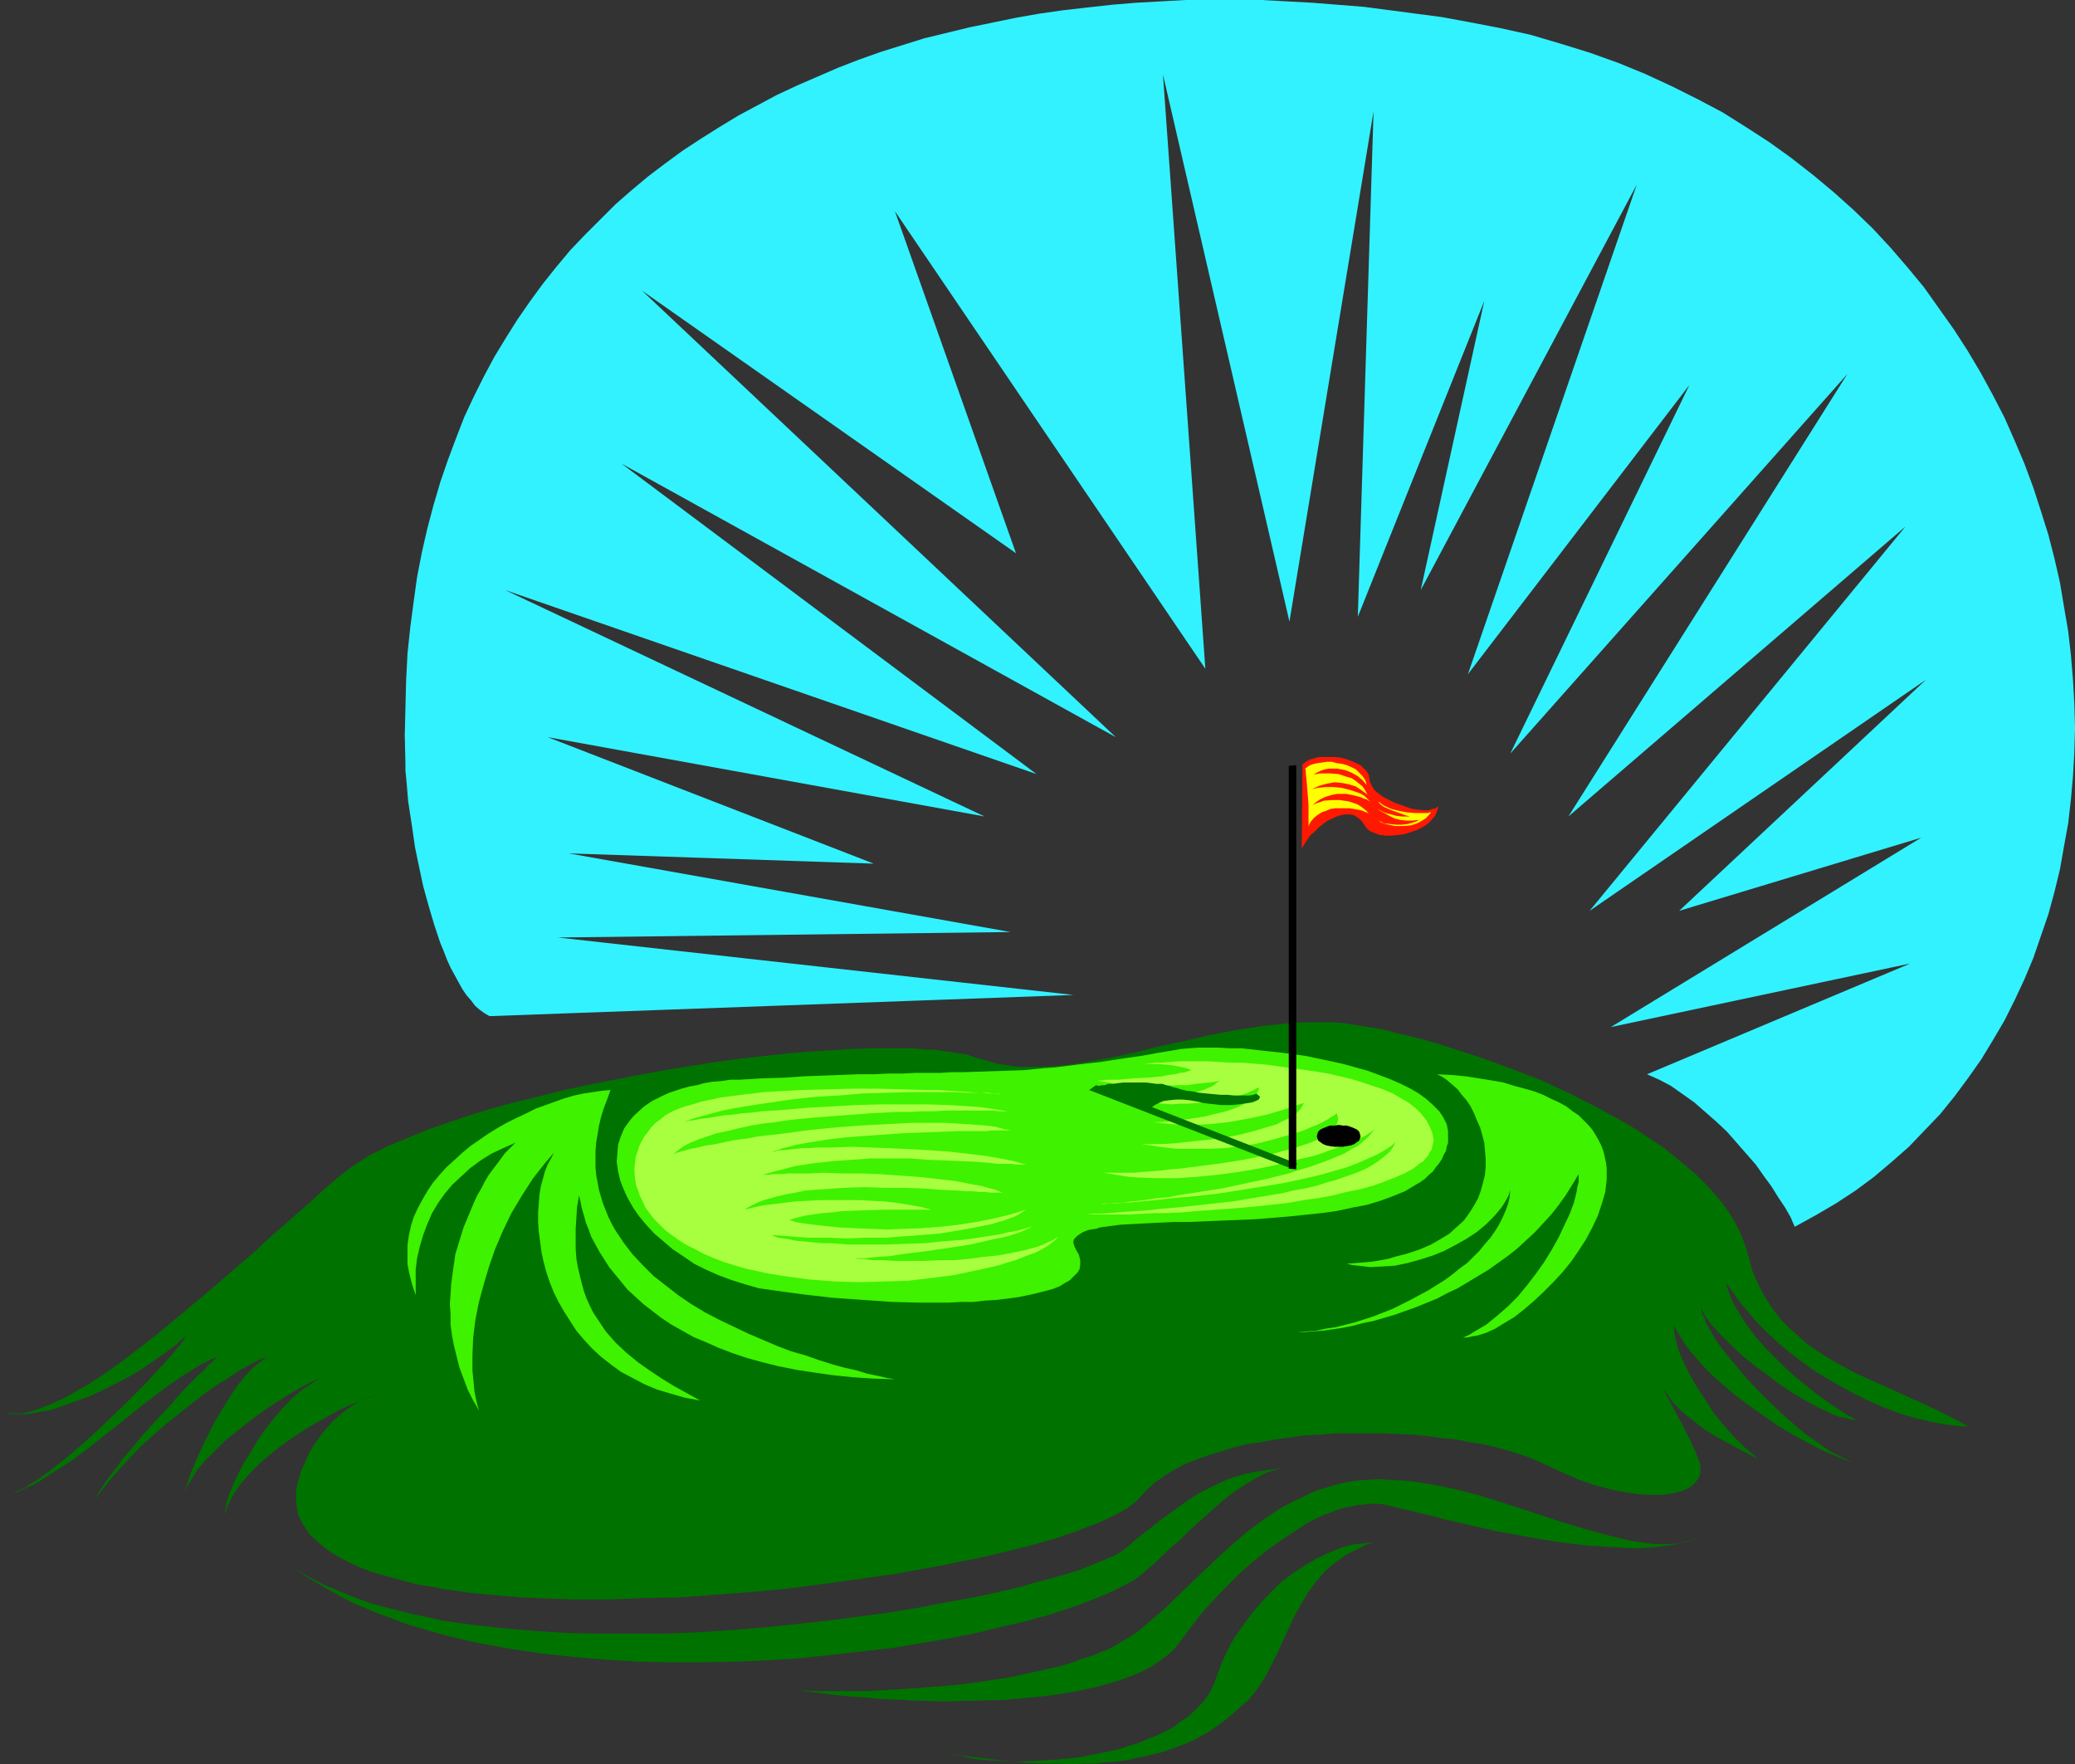 <?xml version="1.0" encoding="UTF-8" standalone="no"?>
<svg
   version="1.0"
   width="129.766mm"
   height="110.317mm"
   id="svg16"
   sodipodi:docname="Golf - Hole 3.wmf"
   xmlns:inkscape="http://www.inkscape.org/namespaces/inkscape"
   xmlns:sodipodi="http://sodipodi.sourceforge.net/DTD/sodipodi-0.dtd"
   xmlns="http://www.w3.org/2000/svg"
   xmlns:svg="http://www.w3.org/2000/svg">
  <rect width="100%" height="100%" fill="#333333" stroke="none"/>
  <sodipodi:namedview
     id="namedview16"
     pagecolor="#ffffff"
     bordercolor="#000000"
     borderopacity="0.25"
     inkscape:showpageshadow="2"
     inkscape:pageopacity="0.0"
     inkscape:pagecheckerboard="0"
     inkscape:deskcolor="#d1d1d1"
     inkscape:document-units="mm" />
  <defs
     id="defs1">
    <pattern
       id="WMFhbasepattern"
       patternUnits="userSpaceOnUse"
       width="6"
       height="6"
       x="0"
       y="0" />
  </defs>
  <path
     style="fill:#007200;fill-opacity:1;fill-rule:evenodd;stroke:none"
     d="m 0,333.396 1.454,0.485 1.778,0.162 h 1.778 l 1.778,-0.323 2.101,-0.646 2.101,-0.808 2.262,-0.97 2.424,-1.131 2.424,-1.454 2.586,-1.454 2.586,-1.616 2.747,-1.939 2.747,-1.939 2.747,-2.101 2.747,-2.101 2.909,-2.263 5.818,-4.848 5.818,-4.848 5.818,-5.01 5.818,-5.01 2.747,-2.586 2.747,-2.424 2.747,-2.424 2.586,-2.263 2.586,-2.263 2.424,-2.263 2.262,-1.939 2.262,-1.939 1.293,-0.97 1.293,-0.97 1.293,-0.808 1.454,-0.97 1.616,-0.97 1.778,-0.808 1.778,-0.97 1.939,-0.808 3.878,-1.616 4.363,-1.778 4.686,-1.616 4.848,-1.616 5.171,-1.616 5.333,-1.454 5.494,-1.293 5.656,-1.454 5.818,-1.293 5.818,-1.131 5.818,-1.131 5.979,-1.131 5.979,-0.97 5.979,-0.97 5.818,-0.808 5.656,-0.646 5.818,-0.646 5.494,-0.485 5.333,-0.323 5.01,-0.323 4.848,-0.162 h 4.686 4.363 l 2.101,0.162 1.939,0.162 h 1.939 l 1.778,0.323 1.616,0.162 1.616,0.323 1.454,0.162 1.454,0.323 1.293,0.485 1.131,0.323 2.262,0.646 2.262,0.646 2.424,0.323 2.424,0.323 h 2.586 2.586 l 5.171,-0.323 2.747,-0.323 2.747,-0.485 5.818,-0.97 5.818,-1.293 5.818,-1.454 6.141,-1.293 6.141,-1.454 6.141,-1.131 6.302,-0.97 6.141,-0.646 3.07,-0.162 h 3.232 3.07 l 3.07,0.162 3.07,0.485 3.07,0.485 3.07,0.485 3.07,0.808 3.394,0.808 3.232,0.808 3.394,0.97 3.555,1.131 6.949,2.263 7.11,2.586 7.11,2.747 6.949,3.232 6.626,3.394 3.232,1.778 3.232,1.778 3.07,1.939 2.909,1.939 2.909,1.939 2.586,2.101 2.586,2.101 2.424,2.101 2.262,2.263 1.939,2.101 1.939,2.263 1.616,2.263 1.454,2.424 1.131,2.263 0.97,2.424 0.808,2.424 0.646,2.424 0.646,2.263 0.97,2.101 0.97,2.101 1.131,1.939 1.131,1.778 1.293,1.778 1.293,1.616 1.454,1.454 1.616,1.454 1.454,1.293 1.616,1.454 3.555,2.424 3.555,2.101 3.878,2.101 3.878,1.778 7.918,3.555 7.757,3.555 3.878,1.939 3.555,1.939 h -1.293 l -1.454,-0.162 -1.454,-0.162 -1.454,-0.162 -1.616,-0.323 -1.616,-0.323 -3.555,-0.808 -3.717,-1.131 -3.878,-1.454 -4.04,-1.778 -3.878,-1.939 -4.04,-2.263 -4.04,-2.424 -4.04,-2.909 -3.717,-2.909 -3.717,-3.394 -1.778,-1.778 -1.778,-1.939 -1.616,-1.939 -1.616,-1.939 -1.454,-2.101 -1.454,-2.101 0.162,0.97 0.323,0.97 0.808,2.101 1.131,2.101 1.293,2.101 1.616,2.424 1.778,2.263 1.939,2.263 2.262,2.263 2.262,2.263 2.262,2.101 2.586,2.101 2.424,1.939 2.586,1.939 2.424,1.616 2.424,1.616 2.424,1.293 h -0.97 l -1.131,-0.323 -1.131,-0.162 -1.131,-0.323 -1.293,-0.485 -1.293,-0.646 -2.747,-1.293 -2.909,-1.616 -2.909,-1.778 -2.909,-1.939 -2.909,-2.263 -2.909,-2.101 -2.747,-2.263 -2.424,-2.263 -2.101,-2.101 -0.97,-0.97 -0.97,-1.131 -0.808,-0.808 -0.646,-0.97 -0.646,-0.808 -0.485,-0.808 -0.323,-0.808 -0.162,-0.646 v 0.808 l 0.162,0.808 0.485,0.808 0.323,1.131 0.646,1.131 0.646,1.131 0.646,1.131 0.808,1.293 0.97,1.293 1.131,1.454 2.262,2.747 2.424,2.909 2.586,2.747 2.909,2.909 2.909,2.747 2.909,2.586 2.909,2.424 3.07,2.101 1.293,0.97 1.454,0.97 1.293,0.646 1.293,0.646 1.293,0.646 1.131,0.485 -0.646,-0.162 -1.778,-0.646 -1.131,-0.485 -1.131,-0.485 -1.293,-0.485 -1.293,-0.646 -1.293,-0.646 -3.07,-1.616 -2.909,-1.616 -3.232,-1.939 -3.232,-2.263 -3.232,-2.263 -3.232,-2.424 -3.07,-2.586 -2.909,-2.586 -2.586,-2.747 -2.424,-2.909 -1.131,-1.454 -1.778,-2.909 -0.808,-1.454 0.162,1.616 0.323,1.778 0.485,1.939 0.808,2.101 0.97,2.101 1.131,2.263 1.293,2.263 1.454,2.263 1.454,2.263 1.454,2.263 3.394,4.04 1.778,1.939 1.778,1.778 1.778,1.454 1.616,1.454 -2.909,-1.454 -3.07,-1.616 -3.232,-1.778 -3.232,-1.939 -2.909,-2.263 -1.454,-1.131 -1.293,-1.131 -1.293,-1.293 -1.131,-1.293 -0.97,-1.454 -0.97,-1.293 0.646,1.293 0.646,1.131 1.131,2.101 1.131,2.101 0.97,1.778 1.939,3.879 0.97,2.101 0.97,2.263 0.323,0.97 0.162,0.808 v 0.808 0.808 l -0.162,0.646 -0.323,0.646 -0.485,0.646 -0.485,0.646 -0.646,0.485 -0.646,0.485 -0.808,0.323 -0.97,0.485 -0.97,0.162 -1.131,0.323 -1.131,0.162 -1.293,0.162 h -1.293 -1.454 l -2.909,-0.162 -3.232,-0.485 -3.232,-0.646 -3.717,-0.97 -3.717,-1.293 -3.717,-1.616 -3.878,-1.778 -2.101,-0.97 -2.262,-0.97 -2.424,-0.808 -2.586,-0.808 -2.909,-0.808 -2.909,-0.646 -3.07,-0.485 -3.232,-0.646 -3.394,-0.323 -3.394,-0.485 -3.555,-0.323 -3.555,-0.162 -3.555,-0.162 h -3.717 -7.272 l -3.717,0.323 -3.555,0.162 -7.11,0.97 -3.394,0.646 -3.394,0.485 -3.232,0.808 -3.07,0.97 -3.07,0.97 -2.747,0.97 -2.747,1.131 -2.424,1.293 -2.262,1.454 -2.101,1.454 -1.778,1.616 -1.616,1.778 -0.97,0.97 -0.97,0.808 -1.293,0.97 -1.454,0.808 -1.778,0.97 -1.778,0.808 -2.101,0.97 -2.262,0.808 -2.424,0.97 -2.424,0.808 -2.747,0.97 -2.909,0.808 -2.909,0.808 -3.232,0.808 -3.232,0.808 -3.394,0.808 -3.555,0.808 -3.555,0.646 -3.717,0.808 -3.717,0.646 -7.918,1.454 -8.08,1.131 -8.242,1.131 -8.565,1.131 -8.565,0.808 -8.565,0.646 -8.565,0.646 -8.726,0.162 -8.403,0.323 h -8.242 l -8.08,-0.323 -3.878,-0.162 -3.878,-0.323 -3.717,-0.323 -3.717,-0.323 -3.394,-0.485 -3.555,-0.485 -3.232,-0.646 -3.232,-0.485 -3.07,-0.808 -2.909,-0.808 -2.909,-0.808 -2.586,-0.808 -2.424,-0.97 -2.424,-1.131 -2.101,-1.131 -1.939,-1.131 -1.778,-1.293 -1.616,-1.454 -1.454,-1.293 -1.131,-1.616 -0.97,-1.616 -0.808,-1.616 -0.162,-0.97 -0.162,-0.808 -0.162,-1.939 v -2.101 l 0.485,-2.101 0.646,-2.263 0.97,-2.101 0.97,-2.263 1.293,-2.101 1.454,-2.101 1.616,-1.939 1.616,-1.778 1.939,-1.616 1.939,-1.454 1.778,-1.131 2.101,-0.97 1.939,-0.646 -0.808,0.323 -0.808,0.323 -1.131,0.323 -0.97,0.485 -2.424,0.97 -2.424,1.131 -2.586,1.454 -2.909,1.616 -2.747,1.616 -2.909,1.939 -2.747,1.939 -2.586,2.101 -2.424,2.101 -2.262,2.263 -2.101,2.424 -0.808,1.131 -0.808,1.131 -0.646,1.293 -0.646,1.293 -0.485,1.131 -0.323,1.293 v -0.808 l 0.162,-0.646 0.162,-0.808 0.162,-0.97 0.646,-1.939 0.97,-2.263 1.131,-2.424 1.293,-2.424 1.616,-2.586 1.616,-2.747 1.778,-2.586 1.939,-2.424 2.101,-2.424 2.101,-2.263 2.262,-1.939 2.262,-1.616 2.262,-1.454 1.131,-0.485 1.293,-0.485 -2.101,0.808 -2.101,0.97 -2.424,1.293 -2.586,1.454 -2.586,1.616 -2.747,1.778 -2.747,1.939 -2.586,1.939 -2.586,2.101 -2.586,2.101 -2.262,2.263 -2.101,2.101 -1.939,2.263 -1.454,2.263 -0.646,1.131 -0.646,0.97 -0.485,0.97 -0.323,1.131 0.485,-1.616 0.808,-1.939 0.646,-2.101 0.97,-2.263 0.97,-2.263 1.131,-2.424 2.424,-4.848 1.454,-2.424 1.454,-2.424 1.454,-2.263 1.454,-2.101 1.616,-1.939 1.616,-1.778 1.778,-1.454 1.616,-1.293 -0.808,0.323 -1.131,0.485 -0.97,0.485 -1.131,0.646 -1.131,0.646 -1.293,0.646 -2.586,1.778 -2.909,1.778 -2.909,2.101 -2.909,2.263 -3.07,2.424 -3.07,2.424 -2.909,2.586 -2.909,2.586 -2.586,2.747 -2.424,2.586 -2.262,2.586 -1.939,2.424 -0.97,1.293 -0.646,1.131 0.323,-0.646 0.323,-0.808 0.485,-0.808 0.485,-0.808 0.646,-0.97 0.808,-1.131 1.616,-2.101 1.778,-2.424 2.101,-2.424 2.101,-2.586 2.262,-2.586 4.686,-5.01 2.262,-2.586 2.101,-2.263 2.101,-2.101 1.939,-1.778 0.808,-0.97 0.808,-0.646 0.646,-0.646 0.808,-0.646 -1.293,0.485 -1.293,0.646 -1.454,0.646 -1.454,0.97 -2.909,1.778 -3.07,2.101 -3.232,2.424 -3.232,2.424 -6.626,5.333 -6.626,5.171 -3.232,2.424 -3.232,2.101 -3.07,1.939 -1.454,0.97 -1.454,0.808 -1.454,0.646 -1.293,0.646 -1.293,0.485 -1.293,0.323 0.97,-0.323 1.131,-0.485 1.131,-0.485 1.131,-0.808 1.454,-0.808 1.293,-0.97 1.616,-1.131 1.454,-1.131 3.07,-2.424 3.232,-2.747 3.394,-3.071 3.232,-3.071 3.232,-3.071 3.07,-3.071 2.909,-2.909 1.454,-1.616 1.131,-1.293 1.293,-1.293 0.97,-1.131 1.131,-1.293 0.808,-0.97 0.808,-0.97 0.646,-0.808 0.485,-0.808 0.323,-0.646 -2.262,2.101 -2.586,1.939 -2.747,1.939 -2.747,1.939 -3.07,1.778 -3.07,1.616 -3.232,1.616 -3.07,1.454 -3.232,1.131 -3.07,1.131 -2.909,0.97 -2.909,0.485 -2.586,0.485 H 5.171 4.04 2.909 l -0.97,-0.162 -0.97,-0.323 z"
     id="path1" />
  <path
     style="fill:#007200;fill-opacity:1;fill-rule:evenodd;stroke:none"
     d="m 304.777,347.133 h -2.747 l -2.586,0.323 -2.424,0.323 -2.424,0.485 -2.424,0.646 -2.262,0.808 -2.101,0.97 -2.262,1.131 -2.262,1.131 -2.262,1.454 -2.262,1.616 -2.262,1.616 -2.424,1.778 -2.424,1.939 -2.747,2.101 -2.586,2.263 -0.808,0.646 -0.97,0.646 -1.131,0.646 -1.293,0.485 -1.454,0.646 -1.616,0.646 -1.616,0.646 -1.939,0.808 -1.939,0.646 -2.101,0.646 -2.262,0.646 -2.424,0.646 -2.586,0.646 -2.586,0.808 -2.747,0.646 -2.747,0.646 -2.909,0.646 -3.07,0.646 -6.302,1.131 -6.626,1.293 -6.949,1.131 -7.11,0.97 -7.434,0.97 -7.434,0.808 -7.757,0.808 -7.757,0.646 -7.757,0.485 -7.918,0.323 h -7.757 -7.757 l -7.757,-0.162 -7.595,-0.485 -7.434,-0.646 -7.272,-0.808 -6.949,-0.97 -3.394,-0.808 -3.232,-0.646 -3.232,-0.808 -3.232,-0.808 -3.07,-0.808 -2.909,-0.97 -2.909,-1.131 -2.747,-1.131 -2.747,-1.131 -2.586,-1.293 -2.424,-1.293 -2.262,-1.454 2.424,1.778 2.747,1.616 2.747,1.616 2.909,1.616 2.747,1.454 3.07,1.293 3.07,1.293 3.232,1.131 3.232,1.293 3.394,0.97 3.232,0.97 3.555,0.97 7.11,1.616 7.11,1.293 7.434,1.131 7.595,0.808 7.595,0.646 7.757,0.485 7.595,0.162 h 7.757 l 7.757,-0.162 7.595,-0.323 7.595,-0.485 7.434,-0.808 7.272,-0.808 7.11,-0.808 6.787,-1.131 6.626,-1.131 6.464,-1.293 5.979,-1.454 2.909,-0.646 2.747,-0.646 2.747,-0.808 2.586,-0.646 4.848,-1.616 2.424,-0.808 2.101,-0.808 2.101,-0.808 1.939,-0.808 1.778,-0.808 1.616,-0.808 1.616,-0.808 1.454,-0.808 1.293,-0.808 0.97,-0.808 0.808,-0.646 0.646,-0.646 1.778,-1.454 1.778,-1.778 2.101,-1.939 2.262,-1.939 2.262,-2.263 4.848,-4.363 2.424,-2.101 2.424,-1.939 2.586,-1.778 2.424,-1.454 2.262,-1.293 1.131,-0.485 1.131,-0.323 0.97,-0.323 1.131,-0.162 h 0.97 z"
     id="path2" />
  <path
     style="fill:#007200;fill-opacity:1;fill-rule:evenodd;stroke:none"
     d="m 187.941,399.332 1.131,0.162 h 1.293 l 1.616,0.162 h 1.939 1.939 4.363 2.586 2.586 l 2.747,-0.162 2.747,-0.162 2.909,-0.162 5.979,-0.485 6.141,-0.485 6.302,-0.808 6.302,-0.97 5.979,-1.293 2.909,-0.646 2.909,-0.646 2.747,-0.808 2.586,-0.97 2.586,-0.808 2.424,-0.97 2.262,-0.97 2.101,-1.293 1.939,-1.131 1.778,-1.131 3.232,-2.747 3.232,-2.747 6.302,-6.141 6.464,-6.141 3.394,-3.071 3.394,-2.909 3.717,-2.747 3.555,-2.424 1.939,-1.131 1.939,-0.97 2.101,-0.97 1.939,-0.97 2.101,-0.808 2.101,-0.646 2.262,-0.646 2.262,-0.485 2.262,-0.323 2.586,-0.162 2.424,-0.162 2.424,0.162 2.586,0.162 2.586,0.162 5.171,0.808 5.333,1.131 5.171,1.293 5.171,1.616 5.01,1.616 5.01,1.616 4.848,1.616 4.848,1.454 4.525,1.293 4.525,1.131 2.101,0.485 2.101,0.323 1.939,0.323 2.101,0.162 h 1.939 1.778 l 1.778,-0.162 1.778,-0.323 1.616,-0.485 1.454,-0.646 -1.616,0.646 -1.939,0.485 -1.778,0.485 -2.101,0.323 -2.262,0.323 -2.262,0.162 -2.262,0.162 h -2.424 l -5.01,-0.323 -5.171,-0.323 -5.333,-0.646 -5.333,-0.808 -5.333,-0.97 -5.333,-0.97 -5.01,-1.131 -4.848,-1.131 -2.262,-0.485 -2.262,-0.646 -2.101,-0.485 -1.939,-0.485 -1.939,-0.485 -1.616,-0.323 -1.778,-0.485 -1.454,-0.323 -1.293,-0.323 -1.616,-0.162 h -1.454 l -1.454,0.162 -1.616,0.162 -1.616,0.323 -1.616,0.323 -1.616,0.485 -1.616,0.646 -1.778,0.646 -3.394,1.616 -3.232,2.101 -3.394,2.263 -3.394,2.424 -3.394,2.747 -3.232,2.909 -3.07,3.071 -3.07,3.232 -2.747,3.071 -2.586,3.394 -2.424,3.232 -1.293,1.616 -1.616,1.454 -1.778,1.293 -1.939,1.293 -2.101,1.131 -2.262,0.97 -2.586,0.97 -2.586,0.808 -2.909,0.808 -2.747,0.646 -3.07,0.646 -3.232,0.485 -3.07,0.485 -3.394,0.323 -6.787,0.646 -6.787,0.162 -6.949,0.162 -6.787,-0.162 -6.626,-0.323 -3.07,-0.162 -3.232,-0.323 -2.909,-0.162 -3.07,-0.323 -2.747,-0.323 -2.586,-0.323 -2.424,-0.323 z"
     id="path3" />
  <path
     style="fill:#007200;fill-opacity:1;fill-rule:evenodd;stroke:none"
     d="m 324.654,364.586 -2.586,0.162 -2.586,0.323 -2.747,0.808 -2.747,1.131 -2.747,1.293 -2.747,1.616 -2.747,1.778 -2.586,1.939 -2.424,2.263 -2.424,2.586 -2.262,2.586 -2.101,2.909 -2.101,2.909 -1.778,3.232 -1.454,3.232 -1.293,3.555 -0.646,1.616 -0.808,1.616 -1.131,1.616 -1.293,1.454 -1.293,1.293 -1.454,1.293 -1.778,1.131 -1.616,1.293 -1.939,0.97 -1.939,0.97 -2.101,0.808 -2.262,0.97 -2.262,0.646 -2.262,0.808 -4.686,0.97 -4.848,0.97 -5.01,0.485 -4.848,0.323 -4.848,0.162 -4.525,-0.162 -2.262,-0.162 -2.101,-0.162 -2.101,-0.323 -1.939,-0.485 -1.778,-0.323 -1.616,-0.323 4.202,0.646 4.04,0.485 3.878,0.485 3.717,0.323 3.555,0.323 3.394,0.162 h 3.232 l 3.07,0.162 2.909,-0.162 h 2.747 l 2.747,-0.323 2.424,-0.162 2.424,-0.323 2.262,-0.485 2.262,-0.485 2.101,-0.485 1.939,-0.485 1.778,-0.646 1.778,-0.646 1.778,-0.646 1.454,-0.646 1.616,-0.808 2.747,-1.616 2.586,-1.778 2.262,-1.778 1.939,-1.778 2.101,-1.778 1.778,-2.101 1.454,-2.101 1.454,-2.424 1.293,-2.586 1.293,-2.586 1.293,-2.909 2.586,-5.495 1.454,-2.586 1.616,-2.747 1.778,-2.424 2.101,-2.424 1.131,-1.131 1.293,-0.97 1.293,-0.97 1.293,-0.97 1.616,-0.808 1.616,-0.808 1.616,-0.808 z"
     id="path4" />
  <path
     style="fill:#3ff200;fill-opacity:1;fill-rule:evenodd;stroke:none"
     d="m 277.305,248.229 1.778,-0.323 1.939,-0.162 2.101,-0.162 h 2.424 2.424 l 2.747,0.162 h 2.747 l 2.909,0.323 2.909,0.323 3.07,0.323 6.141,0.808 6.141,1.293 2.909,0.646 2.909,0.808 2.909,0.808 2.586,0.97 2.586,0.97 2.586,1.131 2.262,1.131 1.939,1.131 1.778,1.293 1.616,1.454 1.454,1.454 0.97,1.454 0.808,1.616 0.162,0.808 0.162,0.808 v 0.97 0.808 0.97 l -0.323,0.97 -0.162,0.97 -0.485,0.808 -0.485,1.131 -0.646,0.97 -0.808,0.97 -0.646,0.97 -0.97,0.808 -0.97,0.97 -1.131,0.808 -1.131,0.646 -2.424,1.454 -2.747,1.131 -3.07,1.131 -3.232,0.97 -3.394,0.646 -3.717,0.808 -3.555,0.485 -7.757,0.808 -7.918,0.646 -7.918,0.323 -3.717,0.162 -3.878,0.162 h -3.555 l -3.555,0.162 -3.232,0.162 -3.07,0.162 -2.909,0.162 -2.586,0.323 -2.262,0.323 -0.97,0.323 -1.131,0.162 -0.808,0.162 -0.808,0.323 -0.646,0.323 -0.485,0.323 -0.485,0.323 -0.485,0.485 -0.323,0.323 -0.162,0.485 v 0.485 l 0.162,0.485 0.162,0.485 0.323,0.646 0.646,1.131 0.323,1.293 v 0.97 l -0.162,1.131 -0.485,0.808 -0.808,0.808 -0.97,0.97 -1.131,0.646 -1.293,0.808 -1.616,0.646 -1.778,0.485 -1.939,0.485 -2.101,0.485 -2.424,0.485 -2.424,0.323 -2.586,0.323 -2.747,0.162 -2.747,0.323 h -3.07 l -3.07,0.162 h -3.232 -3.232 l -6.626,-0.162 -6.949,-0.485 -6.949,-0.485 -7.11,-0.808 -7.11,-0.97 -3.394,-0.485 -3.394,-0.97 -3.07,-0.97 -3.07,-1.131 -2.909,-1.293 -2.909,-1.454 -2.586,-1.778 -2.424,-1.616 -2.262,-1.939 -2.101,-1.778 -1.939,-2.101 -1.616,-1.939 -1.454,-2.101 -1.293,-2.263 -0.97,-2.101 -0.808,-2.101 -0.485,-2.101 -0.323,-2.263 0.162,-1.939 0.162,-2.101 0.646,-1.939 0.808,-1.939 1.293,-1.778 0.646,-0.808 0.808,-0.808 1.778,-1.616 1.131,-0.808 0.97,-0.646 1.293,-0.646 1.293,-0.646 1.454,-0.646 1.454,-0.485 1.454,-0.485 1.778,-0.485 1.778,-0.323 1.778,-0.485 1.939,-0.323 2.101,-0.162 2.101,-0.323 h 2.101 l 5.494,-0.323 5.171,-0.162 4.686,-0.323 4.525,-0.162 4.202,-0.162 4.04,-0.162 h 3.717 l 3.394,-0.162 h 3.394 l 3.07,-0.162 h 3.07 2.747 l 2.747,-0.162 h 2.586 l 5.01,-0.162 4.686,-0.162 4.848,-0.162 4.686,-0.485 2.586,-0.162 2.586,-0.323 2.586,-0.323 2.747,-0.323 2.909,-0.323 3.07,-0.485 3.232,-0.485 3.394,-0.485 3.555,-0.646 z"
     id="path5" />
  <path
     style="fill:#a8ff3f;fill-opacity:1;fill-rule:evenodd;stroke:none"
     d="m 269.872,251.623 0.808,-0.162 1.131,-0.162 1.293,-0.162 h 1.616 l 1.939,-0.162 1.939,-0.162 h 2.101 2.424 2.424 l 2.586,0.162 2.747,0.162 h 2.747 l 5.818,0.485 5.818,0.808 5.818,0.808 2.909,0.485 2.747,0.646 2.747,0.646 2.586,0.808 2.424,0.808 2.424,0.808 2.262,0.97 1.939,1.131 1.939,1.131 1.616,1.293 1.293,1.293 1.131,1.454 0.808,1.454 0.646,1.616 0.162,0.808 0.162,0.808 -0.162,0.808 -0.162,0.646 -0.162,0.808 -0.485,0.646 -0.323,0.808 -0.646,0.646 -0.485,0.646 -0.808,0.485 -1.616,1.293 -2.101,1.131 -2.262,0.97 -2.424,0.97 -2.747,0.97 -2.909,0.808 -3.232,0.646 -3.232,0.808 -3.394,0.646 -3.555,0.485 -3.555,0.646 -7.272,0.808 -7.434,0.646 -7.11,0.485 -3.394,0.323 -3.394,0.162 h -3.07 l -3.07,0.162 -2.747,0.162 h -2.586 -2.424 -2.101 -1.778 -1.454 l 1.616,-0.162 h 1.778 l 1.939,-0.162 2.101,-0.162 2.262,-0.162 2.424,-0.162 2.424,-0.162 2.747,-0.323 5.494,-0.485 5.818,-0.646 5.979,-0.646 5.818,-0.97 5.818,-0.97 2.747,-0.646 2.747,-0.485 2.747,-0.646 2.424,-0.808 2.424,-0.646 2.262,-0.808 2.262,-0.808 1.939,-0.808 1.778,-0.97 1.454,-0.97 1.454,-1.131 1.131,-0.97 0.97,-1.293 0.485,-1.131 -0.808,0.808 -0.97,0.646 -1.293,0.808 -1.131,0.646 -1.454,0.646 -1.454,0.646 -1.454,0.646 -1.616,0.646 -1.778,0.646 -1.778,0.485 -3.878,1.131 -4.202,0.97 -4.525,0.97 -4.848,0.808 -5.01,0.808 -5.171,0.808 -5.494,0.646 -5.494,0.485 -5.818,0.646 -5.818,0.485 -5.818,0.323 0.97,-0.162 h 1.293 l 1.616,-0.162 h 1.616 l 1.778,-0.323 2.101,-0.162 2.101,-0.323 2.262,-0.323 2.424,-0.162 2.262,-0.485 5.171,-0.808 5.171,-0.808 5.333,-1.131 5.333,-1.131 5.171,-1.293 2.424,-0.808 2.262,-0.646 2.262,-0.808 2.262,-0.808 1.939,-0.808 1.939,-0.808 1.616,-0.97 1.616,-0.808 1.293,-1.131 1.131,-0.97 0.808,-0.97 0.808,-0.97 -0.808,0.646 -0.97,0.646 -1.131,0.646 -1.293,0.485 -1.293,0.646 -1.616,0.646 -1.616,0.646 -1.778,0.646 -1.778,0.646 -1.939,0.646 -4.202,0.97 -4.525,1.131 -4.525,0.97 -4.848,0.808 -4.848,0.646 -4.848,0.485 -4.848,0.323 h -4.686 l -4.525,-0.162 -2.101,-0.162 -2.101,-0.323 -1.939,-0.323 -1.939,-0.323 h 1.131 1.131 1.454 1.778 1.778 l 1.939,-0.162 2.101,-0.162 2.101,-0.162 2.424,-0.323 2.262,-0.162 5.01,-0.646 5.01,-0.646 5.01,-0.808 4.848,-0.97 2.424,-0.485 2.101,-0.646 2.101,-0.485 1.939,-0.646 1.939,-0.646 1.616,-0.646 1.454,-0.808 1.293,-0.646 0.97,-0.808 0.808,-0.808 0.485,-0.808 0.323,-0.808 v -0.808 l -0.323,-0.97 -0.323,0.323 -0.485,0.323 -0.646,0.323 -0.646,0.485 -0.646,0.323 -0.808,0.485 -1.939,0.808 -2.262,0.97 -2.424,0.808 -2.909,0.808 -2.909,0.808 -3.232,0.808 -3.394,0.485 -3.717,0.485 -3.717,0.162 h -3.878 -3.878 l -4.202,-0.485 -4.04,-0.646 h 0.485 3.555 1.293 l 2.424,-0.162 2.909,-0.323 3.07,-0.323 3.232,-0.323 3.232,-0.485 3.232,-0.646 3.07,-0.808 2.747,-0.808 2.747,-0.808 1.131,-0.646 2.101,-0.97 0.97,-0.646 0.646,-0.646 0.646,-0.646 0.485,-0.808 0.323,-0.646 -4.363,1.454 -4.363,1.293 -4.525,0.97 -4.525,0.808 -4.525,0.485 -4.686,0.162 -4.363,-0.162 -4.363,-0.485 h 1.778 l 1.939,-0.162 4.202,-0.485 4.202,-0.646 1.939,-0.485 2.101,-0.485 1.778,-0.485 1.778,-0.646 1.454,-0.646 1.293,-0.808 1.131,-0.808 0.808,-0.808 0.485,-0.808 0.162,-0.485 v -0.485 l -1.131,0.646 -1.454,0.646 -1.778,0.646 -1.778,0.485 -2.101,0.323 -1.939,0.485 -4.363,0.485 -2.101,0.162 h -2.101 l -1.939,0.162 -1.939,-0.162 -1.616,-0.162 -1.454,-0.162 -1.293,-0.162 -0.97,-0.323 h 0.808 l 0.97,-0.162 1.131,-0.162 h 1.293 l 2.586,-0.323 2.747,-0.485 2.747,-0.485 1.454,-0.485 1.131,-0.323 1.131,-0.485 1.131,-0.485 0.808,-0.646 0.808,-0.646 -0.97,0.323 -1.293,0.162 -1.616,0.162 -1.778,0.162 -1.939,0.323 h -2.101 l -4.525,0.162 -4.525,-0.162 h -2.101 l -1.939,-0.162 -1.939,-0.162 -1.616,-0.323 -1.454,-0.162 -1.131,-0.323 h 0.97 l 1.131,-0.162 h 1.454 1.454 l 3.394,-0.323 3.394,-0.162 3.555,-0.323 1.454,-0.323 1.454,-0.162 1.293,-0.323 1.293,-0.162 0.808,-0.323 0.646,-0.162 -1.293,-0.485 -1.454,-0.323 -1.616,-0.323 -1.778,-0.162 -1.616,-0.162 h -2.909 z"
     id="path6" />
  <path
     style="fill:#a8ff3f;fill-opacity:1;fill-rule:evenodd;stroke:none"
     d="m 249.995,292.348 -0.485,0.646 -0.646,0.485 -0.808,0.646 -0.97,0.646 -1.131,0.646 -1.293,0.646 -1.454,0.485 -1.616,0.646 -1.616,0.646 -1.778,0.485 -1.939,0.646 -2.101,0.485 -2.101,0.485 -2.262,0.485 -2.262,0.485 -2.424,0.485 -2.586,0.323 -2.586,0.323 -5.333,0.646 -5.656,0.162 -5.656,0.162 -5.979,-0.162 -6.141,-0.485 -5.979,-0.808 -3.07,-0.485 -3.07,-0.646 -2.909,-0.646 -2.747,-0.808 -2.586,-0.808 -2.424,-0.97 -2.262,-0.97 -2.101,-1.131 -1.939,-0.97 -1.778,-1.131 -1.778,-1.293 -1.454,-1.131 -1.293,-1.293 -1.293,-1.293 -0.97,-1.293 -0.97,-1.293 -0.646,-1.454 -0.646,-1.293 -0.485,-1.454 -0.485,-1.293 -0.162,-1.293 -0.162,-1.454 v -1.293 l 0.162,-1.293 0.162,-1.293 0.485,-1.293 0.323,-1.131 0.646,-1.293 0.646,-1.131 0.808,-0.97 0.808,-1.131 0.97,-0.97 1.131,-0.808 1.131,-0.97 1.454,-0.808 1.454,-0.646 1.778,-0.646 1.778,-0.485 2.101,-0.646 2.262,-0.485 2.262,-0.485 2.424,-0.323 2.586,-0.323 2.747,-0.323 2.747,-0.323 2.747,-0.162 5.818,-0.323 6.141,-0.162 5.979,-0.162 h 5.979 l 5.979,0.162 5.494,0.162 h 2.747 l 2.586,0.162 2.424,0.162 2.262,0.162 2.262,0.162 h 2.101 l 1.778,0.162 1.778,0.162 h -0.97 l -1.131,-0.162 h -1.454 l -1.454,-0.162 h -1.616 -1.939 l -1.939,-0.162 h -2.101 -2.262 -2.262 -2.586 -2.424 l -5.333,0.162 -5.494,0.162 -5.656,0.485 -5.656,0.323 -5.818,0.646 -5.494,0.808 -5.333,0.808 -2.747,0.485 -2.424,0.485 -2.424,0.646 -2.424,0.646 -2.262,0.646 -2.101,0.808 1.293,-0.323 1.293,-0.162 1.454,-0.323 1.616,-0.162 1.939,-0.323 1.939,-0.323 2.101,-0.162 2.262,-0.323 2.262,-0.162 2.424,-0.323 5.171,-0.323 5.494,-0.485 5.656,-0.323 5.656,-0.323 5.656,-0.162 h 5.818 5.494 l 5.333,0.162 2.586,0.162 2.424,0.162 2.262,0.162 2.262,0.323 2.101,0.323 2.101,0.323 h -0.97 -1.131 l -1.454,-0.162 h -1.778 -1.939 -2.262 -2.262 -2.586 l -2.747,0.162 h -2.747 l -3.07,0.162 h -3.07 l -6.302,0.323 -6.464,0.485 -6.626,0.485 -6.464,0.646 -3.07,0.485 -2.909,0.323 -2.909,0.485 -2.909,0.646 -2.586,0.646 -2.424,0.485 -2.424,0.808 -1.939,0.646 -1.939,0.808 -1.616,0.808 -1.293,0.97 -1.131,0.97 1.131,-0.485 1.293,-0.323 1.616,-0.485 1.778,-0.323 1.939,-0.485 2.262,-0.323 2.262,-0.485 2.424,-0.485 2.586,-0.323 2.586,-0.485 2.747,-0.323 2.909,-0.323 5.979,-0.808 6.302,-0.646 6.141,-0.485 6.141,-0.323 5.979,-0.323 h 2.909 2.909 2.747 l 2.586,0.162 2.424,0.162 2.262,0.162 2.262,0.162 2.101,0.323 1.778,0.485 1.616,0.323 h -4.363 l -1.293,0.162 h -3.232 -1.778 -1.778 l -3.878,0.162 -4.363,0.162 -4.363,0.162 -9.05,0.646 -4.525,0.323 -4.202,0.485 -4.04,0.646 -1.939,0.323 -1.778,0.323 -1.778,0.485 -1.454,0.323 -1.454,0.485 -1.293,0.485 0.808,-0.162 0.97,-0.323 h 1.131 l 1.454,-0.162 1.454,-0.162 1.616,-0.162 h 1.616 l 1.778,-0.162 h 1.939 1.939 l 4.363,-0.162 4.363,0.162 4.525,0.162 9.373,0.485 4.525,0.323 4.363,0.485 4.04,0.485 1.939,0.323 1.939,0.323 1.616,0.323 1.616,0.323 1.616,0.485 1.293,0.323 h -1.131 -1.131 l -1.293,-0.162 h -1.454 -1.616 l -1.454,-0.162 -3.555,-0.323 -3.717,-0.162 -3.878,-0.162 -4.202,-0.162 -4.202,-0.323 h -9.05 l -4.525,0.323 -4.525,0.323 -4.363,0.485 -4.363,0.646 -4.363,1.131 -4.04,1.131 0.485,-0.162 h 0.646 0.808 l 0.97,-0.162 h 1.131 1.131 l 1.454,-0.162 h 1.616 1.616 1.616 l 3.878,-0.162 4.04,0.162 h 4.363 l 4.363,0.162 9.211,0.646 4.363,0.485 4.363,0.485 4.04,0.808 1.939,0.323 1.778,0.485 1.778,0.485 1.616,0.646 h -2.747 l -1.293,-0.162 h -1.454 l -1.454,-0.162 h -1.778 l -1.778,-0.162 -3.878,-0.162 -4.202,-0.323 -4.686,-0.162 h -4.686 l -4.686,-0.162 -4.848,0.162 -4.686,0.323 -4.363,0.323 -2.262,0.485 -1.939,0.323 -2.101,0.485 -1.778,0.485 -1.778,0.485 -1.616,0.646 -1.616,0.808 -1.293,0.808 1.939,-0.485 2.262,-0.485 2.424,-0.323 2.586,-0.323 2.747,-0.323 2.909,-0.162 3.07,-0.162 h 2.909 6.302 l 2.909,0.162 3.07,0.162 2.909,0.323 2.909,0.485 2.747,0.485 2.424,0.646 h -11.15 l -4.848,0.162 -5.01,0.162 -2.424,0.323 -2.262,0.162 -2.262,0.323 -2.101,0.323 -1.939,0.485 -1.616,0.485 0.646,0.162 0.808,0.323 0.97,0.162 0.97,0.162 1.293,0.162 1.131,0.162 1.454,0.162 1.454,0.162 3.232,0.323 3.394,0.162 3.878,0.162 3.878,0.162 4.202,-0.162 4.202,-0.162 4.363,-0.323 4.202,-0.485 4.202,-0.646 4.04,-0.808 4.04,-0.97 3.717,-1.131 -0.808,0.485 -0.97,0.646 -0.97,0.485 -1.293,0.485 -1.293,0.485 -1.293,0.323 -1.454,0.485 -1.616,0.323 -3.232,0.646 -3.717,0.646 -3.878,0.646 -4.04,0.323 -4.363,0.323 -4.363,0.323 h -4.525 l -4.525,0.162 -4.525,-0.162 h -4.525 l -4.525,-0.323 -4.363,-0.323 0.808,0.323 0.808,0.323 1.131,0.162 1.293,0.162 1.293,0.323 1.454,0.162 1.778,0.162 1.616,0.162 1.939,0.162 h 1.939 l 4.04,0.323 h 4.363 4.525 l 4.686,-0.162 4.686,-0.162 4.686,-0.485 4.525,-0.323 4.363,-0.646 4.202,-0.646 1.939,-0.485 1.939,-0.323 1.778,-0.485 1.778,-0.485 -0.485,0.323 -0.485,0.162 -0.646,0.323 -0.808,0.323 -0.808,0.323 -0.97,0.323 -2.262,0.646 -2.424,0.485 -2.747,0.646 -2.909,0.646 -3.07,0.485 -6.464,0.97 -6.464,0.808 -3.07,0.485 -2.909,0.162 -2.747,0.323 h -2.586 l 0.97,0.162 h 0.97 l 1.131,0.162 1.131,0.162 h 2.747 l 2.747,0.162 h 3.232 3.394 l 3.394,-0.162 h 3.555 l 3.717,-0.323 3.555,-0.485 3.394,-0.323 3.394,-0.646 3.07,-0.646 2.909,-0.808 1.293,-0.485 1.293,-0.646 1.131,-0.485 z"
     id="path7" />
  <path
     style="fill:#3ff200;fill-opacity:1;fill-rule:evenodd;stroke:none"
     d="m 339.683,253.885 1.293,0.646 1.131,0.808 1.131,0.97 1.293,1.131 0.97,1.293 1.131,1.293 0.97,1.454 0.808,1.616 0.646,1.616 0.808,1.778 0.485,1.778 0.485,1.778 0.162,1.939 0.162,1.778 v 1.939 l -0.162,1.939 -0.485,1.939 -0.485,1.778 -0.646,1.778 -0.97,1.778 -1.131,1.778 -1.293,1.778 -1.616,1.454 -1.778,1.616 -2.101,1.293 -2.262,1.293 -2.586,1.131 -2.909,0.97 -3.07,0.808 -1.616,0.485 -1.778,0.323 -1.939,0.323 -1.778,0.162 -2.101,0.162 -2.101,0.162 1.293,0.323 1.454,0.162 2.747,0.323 2.909,-0.162 2.909,-0.162 3.07,-0.646 2.909,-0.808 3.07,-0.97 2.747,-1.131 2.747,-1.454 2.586,-1.454 2.424,-1.616 2.101,-1.778 1.939,-1.939 1.616,-1.939 0.646,-0.97 0.646,-1.131 0.485,-0.97 0.323,-1.131 -0.162,1.778 -0.323,1.454 -0.646,1.778 -0.646,1.454 -0.808,1.616 -0.97,1.616 -1.131,1.616 -1.293,1.454 -1.293,1.616 -1.454,1.454 -1.454,1.454 -1.778,1.293 -1.778,1.454 -1.778,1.293 -3.878,2.424 -4.202,2.263 -4.202,2.101 -4.525,1.778 -4.525,1.454 -4.525,1.131 -2.262,0.323 -2.262,0.485 -2.262,0.162 -2.262,0.162 h -2.101 -2.101 1.939 1.939 2.101 l 2.101,-0.162 2.262,-0.162 2.262,-0.323 2.262,-0.323 2.424,-0.485 2.424,-0.646 2.424,-0.485 5.01,-1.454 5.01,-1.778 5.171,-2.101 2.424,-1.293 2.424,-1.131 2.424,-1.454 2.424,-1.454 2.424,-1.454 2.262,-1.616 2.262,-1.616 2.262,-1.778 2.101,-1.939 2.101,-1.939 1.939,-2.101 1.939,-2.101 1.778,-2.263 1.616,-2.263 1.616,-2.586 1.454,-2.424 v 0.97 0.97 l -0.323,1.131 -0.162,1.131 -0.646,2.586 -0.97,2.586 -1.293,2.747 -1.293,2.747 -1.616,2.909 -1.778,2.909 -1.939,2.747 -2.101,2.747 -2.262,2.747 -2.424,2.424 -2.424,2.101 -2.586,2.101 -2.747,1.616 -1.293,0.808 -1.454,0.646 h 0.808 l 0.808,-0.162 0.808,-0.162 0.97,-0.162 2.101,-0.646 2.101,-0.97 2.101,-1.293 2.424,-1.454 2.262,-1.778 2.262,-1.939 2.262,-2.101 2.262,-2.263 2.262,-2.424 2.101,-2.586 1.778,-2.586 1.778,-2.747 1.454,-2.747 1.293,-2.747 0.97,-2.909 0.808,-2.747 0.323,-2.909 v -1.293 -1.454 l -0.162,-1.293 -0.323,-1.454 -0.323,-1.293 -0.485,-1.293 -0.646,-1.293 -0.646,-1.131 -0.808,-1.293 -0.97,-1.131 -1.131,-1.131 -1.131,-1.131 -1.454,-0.97 -1.454,-1.131 -1.778,-0.97 -1.778,-0.808 -1.939,-0.97 -2.101,-0.808 -2.262,-0.646 -2.424,-0.646 -2.586,-0.808 -2.747,-0.485 -3.07,-0.485 -3.07,-0.485 -3.394,-0.323 z"
     id="path8" />
  <path
     style="fill:#3ff200;fill-opacity:1;fill-rule:evenodd;stroke:none"
     d="m 144.309,257.602 -1.939,0.162 -2.101,0.323 -2.262,0.323 -2.262,0.485 -2.262,0.646 -2.262,0.808 -2.262,0.808 -2.262,0.808 -2.262,1.131 -2.424,1.131 -2.262,1.131 -2.262,1.293 -2.101,1.293 -2.101,1.454 -2.101,1.454 -1.939,1.616 -1.939,1.778 -1.778,1.616 -1.616,1.778 -1.616,1.939 -1.293,1.939 -1.131,1.939 -1.131,2.101 -0.97,2.101 -0.646,2.101 -0.485,2.263 -0.323,2.263 v 2.263 2.263 l 0.485,2.424 0.646,2.424 0.808,2.424 v -2.909 -3.071 l 0.323,-2.747 0.646,-2.747 0.808,-2.747 0.97,-2.586 1.131,-2.586 1.454,-2.424 1.616,-2.263 1.778,-2.101 2.101,-1.939 2.101,-1.939 2.424,-1.778 2.586,-1.616 2.747,-1.293 2.909,-1.293 -0.808,0.808 -0.808,0.808 -0.97,0.97 -0.808,1.131 -0.97,1.293 -0.97,1.293 -0.97,1.293 -0.97,1.616 -0.808,1.616 -0.97,1.616 -0.808,1.778 -0.808,1.939 -0.808,1.939 -0.808,1.939 -0.646,2.101 -0.646,2.101 -0.646,2.101 -0.323,2.263 -0.323,2.263 -0.323,2.424 -0.162,2.424 -0.162,2.424 0.162,2.424 v 2.424 l 0.323,2.424 0.485,2.586 0.646,2.586 0.646,2.586 0.97,2.586 0.97,2.586 1.293,2.586 1.454,2.424 -0.485,-1.454 -0.323,-1.454 -0.323,-1.616 -0.162,-1.616 -0.323,-3.394 v -3.717 l 0.162,-3.879 0.485,-4.04 0.808,-4.202 1.131,-4.202 1.293,-4.363 1.454,-4.202 1.778,-4.202 2.101,-4.363 2.424,-4.04 2.586,-4.04 2.909,-3.717 3.07,-3.555 -0.97,1.131 -0.646,1.293 -0.808,1.454 -0.646,1.616 -0.485,1.778 -0.485,1.778 -0.323,1.939 -0.162,2.101 -0.162,2.101 v 2.263 l 0.162,2.263 0.323,2.424 0.323,2.424 0.485,2.263 0.646,2.424 0.808,2.424 0.97,2.424 1.131,2.263 1.293,2.263 1.454,2.263 1.454,2.263 1.778,2.101 1.939,2.101 2.101,1.939 2.262,1.778 2.424,1.778 2.747,1.454 2.747,1.454 3.07,1.293 3.232,0.97 3.394,0.97 3.555,0.646 -6.141,-3.394 -2.909,-1.778 -2.909,-1.939 -2.747,-1.939 -2.747,-2.263 -2.586,-2.424 -2.262,-2.586 -0.97,-1.454 -0.97,-1.454 -0.97,-1.454 -0.808,-1.616 -0.808,-1.778 -0.646,-1.778 -0.485,-1.778 -0.485,-1.939 -0.485,-2.101 -0.323,-1.939 -0.162,-2.263 v -2.263 -2.424 l 0.162,-2.586 0.162,-2.586 0.485,-2.747 0.323,1.454 0.323,1.616 0.485,1.616 0.485,1.778 0.646,1.616 0.646,1.778 0.97,1.778 0.97,1.778 1.131,1.778 1.131,1.778 1.454,1.778 1.454,1.778 1.454,1.778 1.778,1.616 1.939,1.778 2.101,1.616 2.101,1.616 2.424,1.616 2.586,1.454 2.586,1.454 3.07,1.293 2.909,1.293 3.394,1.293 3.394,1.131 3.555,0.97 3.878,0.97 4.04,0.808 4.202,0.646 4.525,0.646 4.686,0.485 4.848,0.323 5.171,0.162 -1.939,-0.323 -2.101,-0.485 -2.424,-0.485 -2.586,-0.808 -2.909,-0.646 -2.909,-0.808 -3.07,-0.97 -3.232,-1.131 -3.394,-0.97 -3.394,-1.293 -3.394,-1.454 -3.394,-1.454 -3.394,-1.616 -3.394,-1.616 -3.394,-1.778 -3.232,-1.939 -3.07,-2.101 -2.909,-2.263 -2.909,-2.263 -2.586,-2.586 -2.424,-2.586 -2.101,-2.747 -1.939,-2.909 -0.808,-1.454 -0.808,-1.616 -0.646,-1.616 -0.646,-1.616 -0.485,-1.616 -0.485,-1.616 -0.323,-1.778 -0.323,-1.778 -0.162,-1.778 v -1.939 -1.778 l 0.162,-2.101 0.323,-1.939 0.323,-1.939 0.485,-2.101 0.646,-2.101 0.808,-2.101 z"
     id="path9" />
  <path
     style="fill:#007200;fill-opacity:1;fill-rule:evenodd;stroke:none"
     d="m 272.296,261.643 0.646,-0.485 0.97,-0.485 1.131,-0.485 1.293,-0.162 1.616,-0.162 h 1.616 l 1.616,0.162 1.939,0.323 1.293,0.323 1.293,0.162 2.909,0.323 h 2.747 l 1.293,-0.162 1.293,-0.162 1.131,-0.162 0.97,-0.162 0.808,-0.323 0.646,-0.323 0.162,-0.323 0.162,-0.323 -0.323,-0.323 -0.646,-0.485 v 0.162 h -0.162 l -0.485,0.162 -0.808,0.162 h -3.717 l -1.616,-0.162 h -1.616 l -3.394,-0.323 -1.616,-0.162 -1.616,-0.323 -1.454,-0.162 -1.293,-0.323 -0.97,-0.323 -0.808,-0.162 -0.808,-0.323 -0.808,-0.162 -0.97,-0.323 h -1.293 l -2.586,-0.323 h -2.586 -2.747 l -1.293,0.162 -1.131,0.162 h -1.131 l -0.808,0.323 h -0.808 l -0.485,0.162 -0.808,-0.162 -1.616,1.131 47.026,18.262 2.262,-0.808 z"
     id="path10" />
  <path
     style="fill:#000000;fill-opacity:1;fill-rule:evenodd;stroke:none"
     d="m 304.616,276.187 v -95.187 l 1.778,-0.162 v 95.51 z"
     id="path11" />
  <path
     style="fill:#ff1900;fill-opacity:1;fill-rule:evenodd;stroke:none"
     d="m 307.848,180.677 -0.162,19.878 0.646,-1.131 0.646,-0.97 0.808,-1.131 0.97,-0.808 0.97,-0.97 0.97,-0.808 1.131,-0.808 1.131,-0.485 0.97,-0.485 1.131,-0.323 0.97,-0.162 h 0.97 l 0.97,0.162 0.808,0.485 0.808,0.646 0.646,0.808 0.646,0.97 0.808,0.808 1.131,0.485 1.293,0.485 1.454,0.162 h 1.454 l 1.454,-0.162 1.454,-0.162 1.454,-0.485 1.454,-0.485 1.293,-0.646 1.293,-0.808 0.97,-0.97 0.808,-0.97 0.485,-1.131 0.323,-1.131 -0.646,0.485 -0.808,0.162 -0.97,0.323 h -1.131 l -1.293,-0.162 -1.293,-0.162 -1.454,-0.485 -1.293,-0.485 -1.454,-0.485 -1.293,-0.646 -1.293,-0.646 -1.131,-0.808 -0.97,-0.808 -0.646,-0.97 -0.485,-0.97 -0.162,-0.808 -0.162,-0.97 -0.485,-0.808 -0.646,-0.646 -0.808,-0.808 -0.97,-0.485 -1.131,-0.485 -1.293,-0.485 -1.293,-0.323 -1.293,-0.162 h -1.293 -1.454 -1.131 l -1.131,0.323 -1.131,0.323 -0.808,0.485 z"
     id="path12" />
  <path
     style="fill:#ffff00;fill-opacity:1;fill-rule:evenodd;stroke:none"
     d="m 308.494,181.647 0.646,-0.485 0.485,-0.323 0.97,-0.323 0.808,-0.162 1.131,-0.162 1.131,-0.162 h 1.131 l 1.131,0.323 1.293,0.162 1.131,0.323 1.131,0.485 0.97,0.485 0.808,0.808 0.808,0.808 0.646,0.97 0.323,1.131 -0.97,-1.131 -1.131,-0.97 -1.454,-0.808 -1.616,-0.646 -0.97,-0.162 -0.808,-0.162 h -0.97 -0.97 l -0.97,0.162 -0.97,0.323 -0.97,0.485 -0.97,0.485 0.485,-0.162 h 0.485 l 0.646,-0.162 h 0.808 1.778 l 1.939,0.162 1.939,0.646 1.131,0.323 0.97,0.646 0.808,0.646 0.808,0.646 0.646,0.97 0.485,0.97 -1.293,-0.97 -1.454,-0.97 -1.616,-0.485 -1.616,-0.323 -1.778,-0.162 -1.778,0.323 -1.778,0.485 -1.778,0.808 1.454,-0.323 1.778,-0.162 h 1.778 l 1.939,0.162 1.939,0.485 1.939,0.646 0.808,0.323 0.808,0.485 0.646,0.646 0.646,0.646 -0.323,-0.162 -0.485,-0.323 -0.646,-0.162 -0.646,-0.323 -1.778,-0.485 -1.778,-0.323 h -2.101 l -0.97,0.162 -1.131,0.323 -0.97,0.323 -0.97,0.485 -0.97,0.646 -0.808,0.808 0.485,-0.323 0.646,-0.323 0.646,-0.162 0.808,-0.323 1.939,-0.162 h 1.939 l 2.101,0.323 0.97,0.323 0.97,0.323 0.808,0.485 0.646,0.485 0.808,0.646 0.485,0.646 -0.485,-0.323 -0.485,-0.162 -0.808,-0.323 -0.808,-0.162 -0.97,-0.162 -0.97,-0.162 h -1.131 -1.131 -1.131 l -1.131,0.162 -1.131,0.485 -0.97,0.323 -0.97,0.646 -0.808,0.646 -0.808,0.97 -0.485,0.97 v -3.071 -1.939 l -0.162,-2.101 -0.162,-1.939 -0.162,-1.939 -0.162,-1.454 v -0.646 z"
     id="path13" />
  <path
     style="fill:#ffff00;fill-opacity:1;fill-rule:evenodd;stroke:none"
     d="m 338.228,191.99 h -0.323 l -0.485,0.162 h -0.485 -0.808 -1.616 l -1.939,-0.162 -1.778,-0.323 -1.939,-0.485 -1.778,-0.808 -0.646,-0.485 -0.646,-0.485 0.162,0.323 0.323,0.323 0.808,0.646 1.131,0.485 1.131,0.485 1.454,0.485 1.293,0.485 1.131,0.323 h 0.97 -0.646 -0.97 -1.293 l -1.293,-0.162 -1.131,-0.323 -1.293,-0.323 -1.131,-0.485 -0.97,-0.646 0.808,0.646 0.97,0.485 1.131,0.646 1.293,0.646 1.293,0.323 1.454,0.162 h 1.454 l 1.454,-0.162 -0.162,0.162 -0.323,0.162 -0.97,0.323 -1.131,0.323 -1.293,0.162 h -1.454 l -1.454,-0.162 -1.454,-0.162 -1.131,-0.646 0.323,0.323 0.646,0.323 0.646,0.162 0.646,0.162 1.616,0.323 h 1.778 l 1.939,-0.162 0.97,-0.323 0.808,-0.323 0.808,-0.485 0.808,-0.485 0.646,-0.646 z"
     id="path14" />
  <path
     style="fill:#32f2ff;fill-opacity:1;fill-rule:evenodd;stroke:none"
     d="M 346.955,5.171 340.814,4.04 334.673,3.232 328.532,2.424 322.392,1.616 316.251,1.131 310.11,0.646 304.131,0.323 298.152,0 h -5.979 -6.141 -5.818 l -5.818,0.323 -5.818,0.323 -5.818,0.485 -5.818,0.646 -5.656,0.646 -5.656,0.808 -5.494,0.97 -5.494,1.131 -5.494,1.131 -5.333,1.293 -5.333,1.293 -5.171,1.616 -5.171,1.616 -5.01,1.778 -5.01,1.939 -4.848,2.101 -4.848,2.101 -4.848,2.263 -4.525,2.424 -4.525,2.424 -4.525,2.747 -4.363,2.747 -4.202,2.747 -4.202,3.071 -4.04,3.071 -3.878,3.232 -3.878,3.394 -3.555,3.555 -3.555,3.555 -3.555,3.717 -3.232,3.879 -3.232,4.04 -3.07,4.202 -2.909,4.202 -2.747,4.363 -2.747,4.525 -2.424,4.525 -2.424,4.848 -2.262,4.848 -1.939,5.01 -1.939,5.171 -1.778,5.171 -1.616,5.495 -1.454,5.495 -1.293,5.656 -1.131,5.818 -0.808,5.818 -0.808,6.141 -0.646,6.141 -0.323,6.303 -0.162,6.464 -0.162,6.464 0.162,6.788 v 1.616 l 0.162,1.616 0.162,1.778 0.162,1.939 0.162,1.939 0.323,2.101 0.646,4.202 0.646,4.525 0.97,4.687 0.97,4.525 1.293,4.687 1.293,4.363 1.454,4.363 0.808,1.939 0.808,2.101 0.808,1.778 0.97,1.778 0.97,1.778 0.808,1.454 0.97,1.454 1.131,1.293 0.97,1.293 1.131,0.97 1.131,0.808 1.131,0.646 138.006,-5.01 -121.846,-13.575 106.979,-1.293 -104.393,-18.585 72.074,2.424 -77.083,-29.897 103.262,18.746 -113.281,-53.492 125.563,43.472 -98.091,-73.37 L 263.731,174.213 151.742,68.683 240.137,130.74 211.534,49.937 284.9,158.052 274.881,17.615 304.777,146.901 324.654,26.342 320.937,145.77 350.833,71.107 335.804,139.467 386.87,43.634 346.955,159.345 399.313,90.985 356.974,178.091 436.643,88.399 370.71,192.959 l 79.669,-68.522 -74.659,90.823 79.507,-54.623 -58.338,54.623 57.206,-17.292 -73.366,44.765 70.781,-15.03 -62.216,26.18 2.909,1.293 2.747,1.454 2.747,1.939 2.747,1.939 2.586,2.263 2.586,2.263 2.586,2.424 2.262,2.586 2.262,2.586 2.262,2.586 1.939,2.747 1.778,2.424 1.616,2.586 1.616,2.424 1.293,2.263 0.97,2.263 5.01,-2.747 4.686,-2.747 4.686,-3.071 4.363,-3.232 4.202,-3.555 4.04,-3.555 3.717,-3.879 3.717,-3.879 3.394,-4.202 3.232,-4.363 3.07,-4.363 2.747,-4.525 2.747,-4.687 2.424,-4.848 2.262,-4.848 2.101,-5.01 1.778,-5.171 1.778,-5.171 1.454,-5.333 1.293,-5.333 0.97,-5.495 0.97,-5.333 0.646,-5.656 0.485,-5.495 0.323,-5.656 0.162,-5.818 -0.162,-5.656 -0.323,-5.656 -0.485,-5.818 -0.646,-5.656 -0.97,-5.656 -0.97,-5.818 -1.293,-5.656 -1.454,-5.656 -1.778,-5.656 -1.778,-5.495 -2.101,-5.656 -2.262,-5.333 -2.424,-5.495 -2.747,-5.333 -2.909,-5.333 -3.07,-5.171 -3.232,-5.01 -3.555,-5.01 -3.555,-5.01 -3.878,-4.687 -4.04,-4.687 -4.202,-4.525 -4.525,-4.363 -4.686,-4.202 -4.848,-4.04 -5.171,-4.04 -5.171,-3.717 -5.494,-3.555 -5.656,-3.555 -5.818,-3.071 -6.141,-3.071 -6.302,-2.909 -6.302,-2.586 -6.787,-2.424 -6.787,-2.101 L 361.822,8.242 354.55,6.626 Z"
     id="path15" />
  <path
     style="fill:#000000;fill-opacity:1;fill-rule:evenodd;stroke:none"
     d="m 316.412,271.016 h 0.97 l 0.97,-0.162 0.97,-0.162 0.808,-0.323 0.646,-0.485 0.485,-0.323 0.162,-0.485 0.162,-0.485 -0.162,-0.646 -0.162,-0.485 -0.485,-0.485 -0.646,-0.323 -0.808,-0.323 -0.97,-0.323 h -0.97 l -0.97,-0.162 -0.97,0.162 h -1.131 l -0.808,0.323 -0.808,0.323 -0.646,0.323 -0.485,0.485 -0.162,0.485 -0.162,0.646 0.162,0.485 0.162,0.485 0.485,0.323 0.646,0.485 0.808,0.323 0.808,0.162 1.131,0.162 z"
     id="path16" />
</svg>
